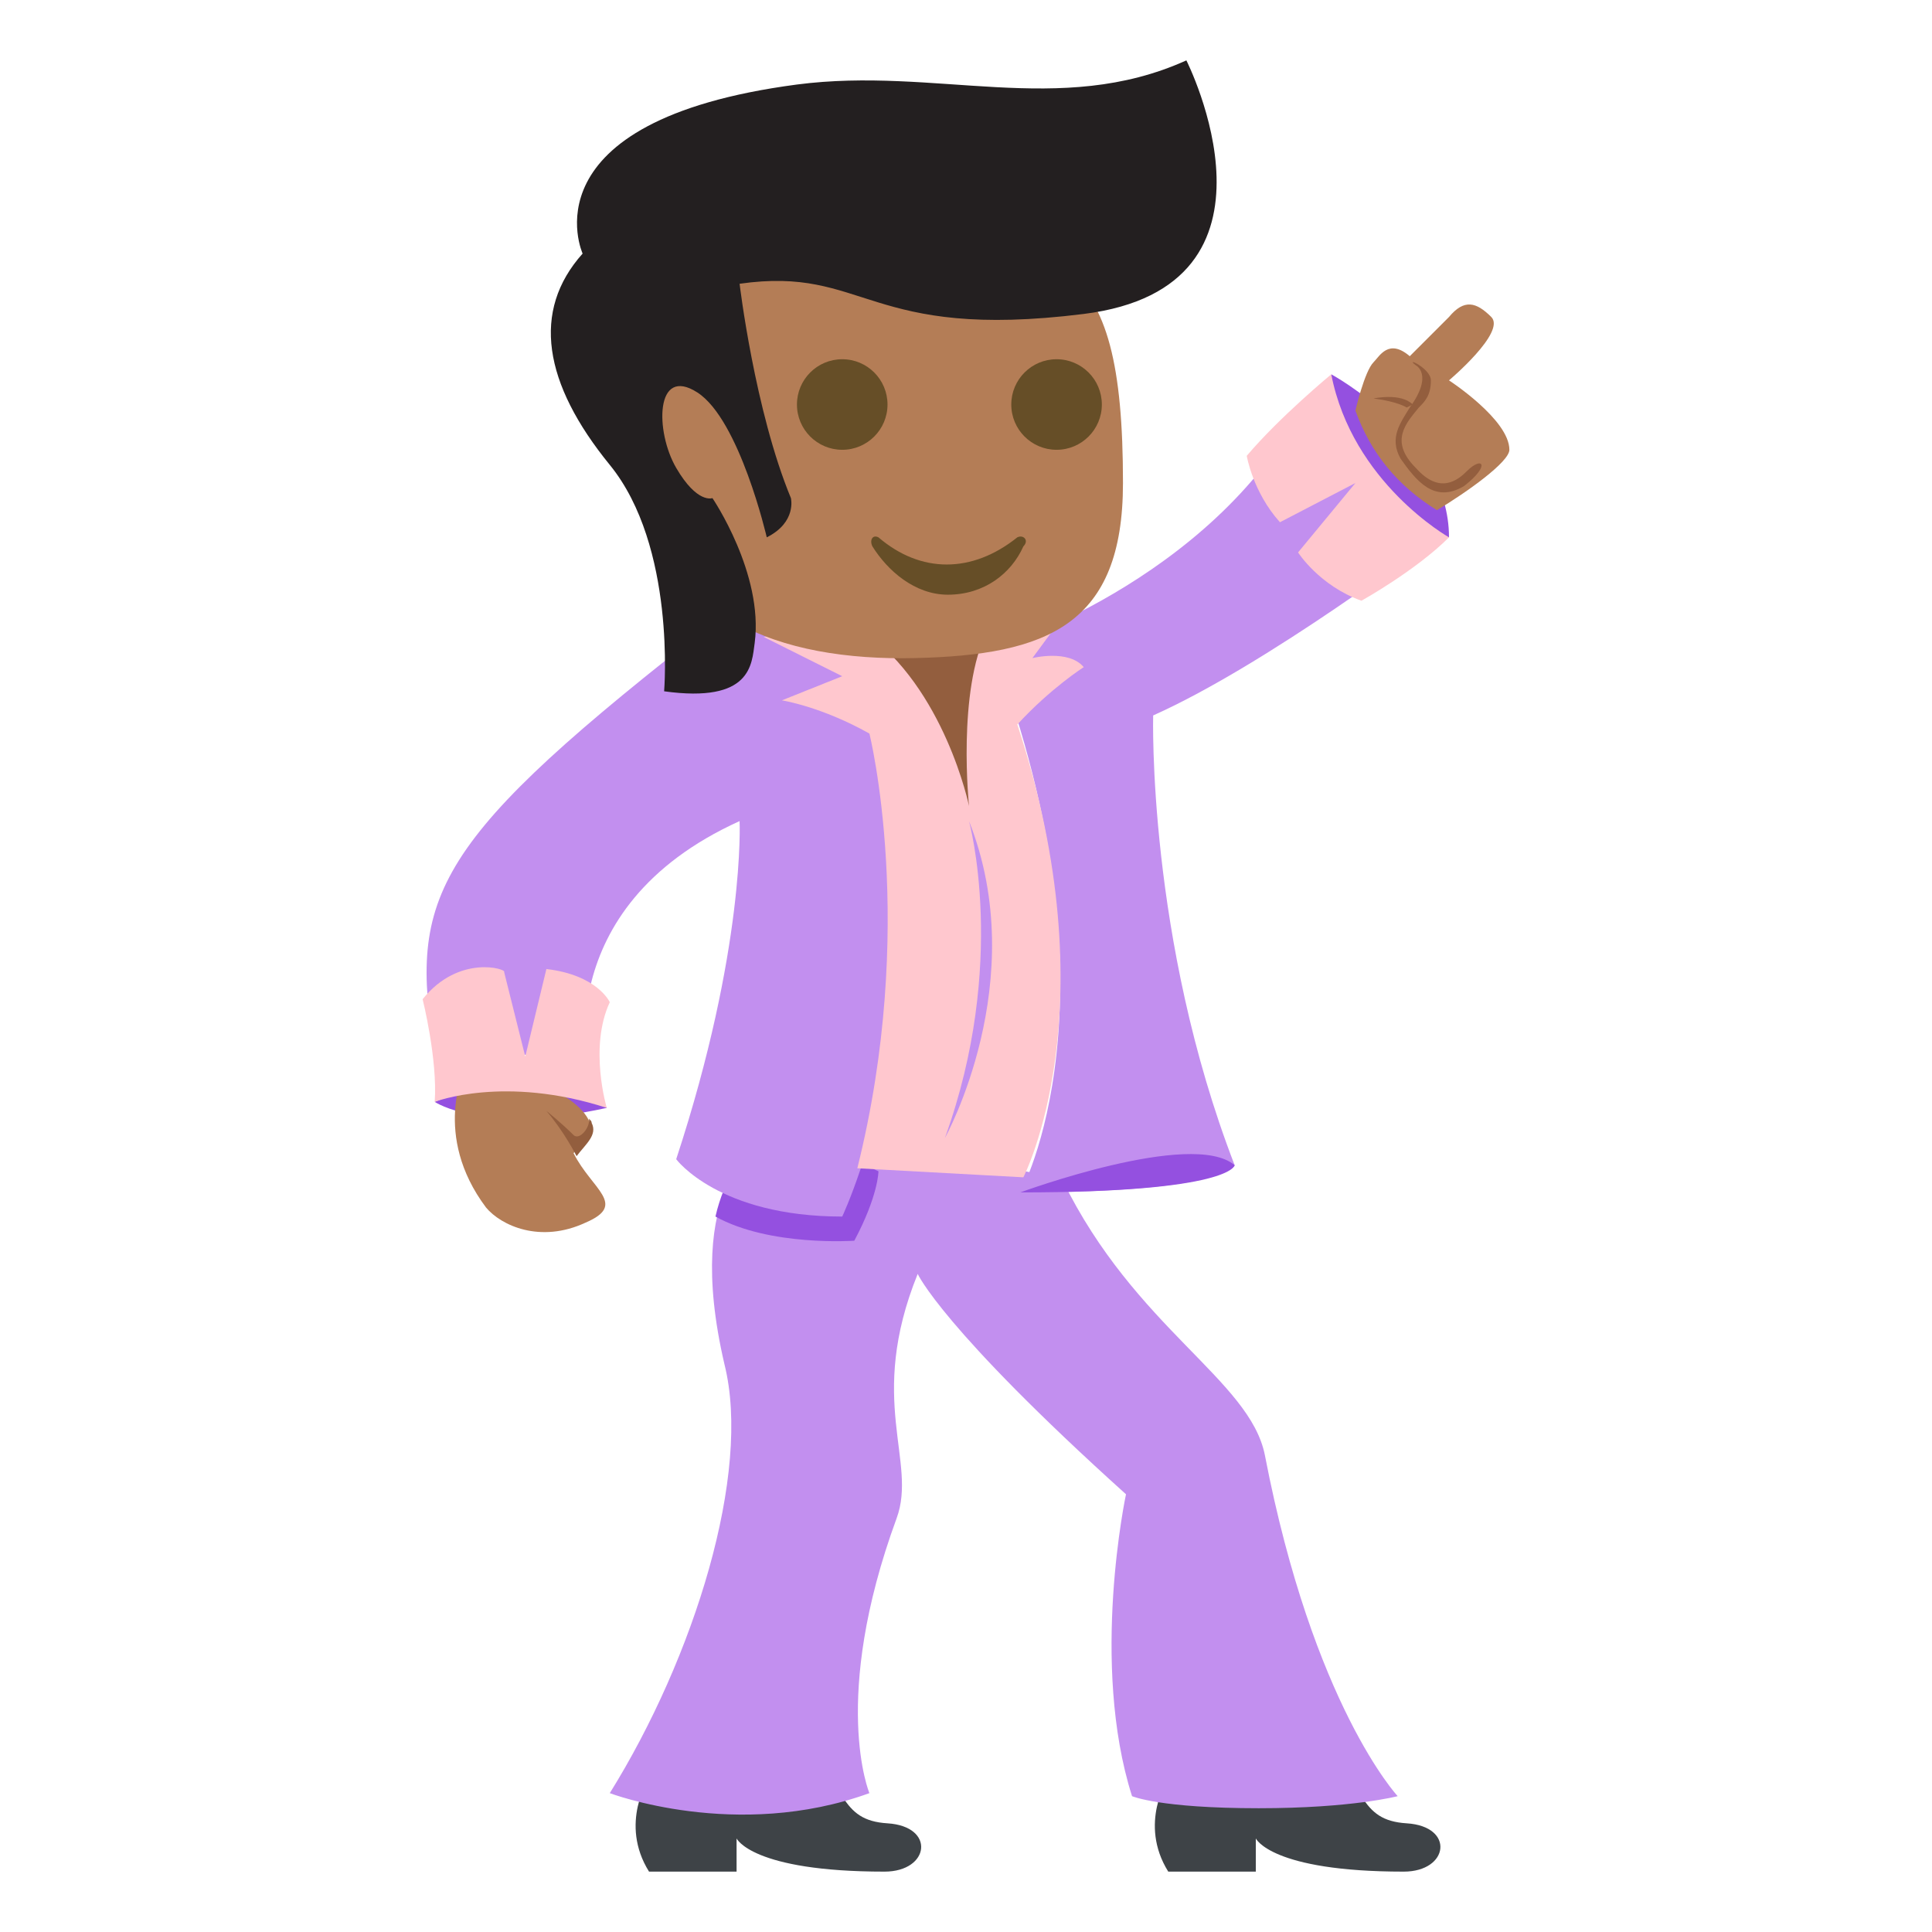<?xml version="1.0" encoding="utf-8"?><!-- Скачано с сайта svg4.ru / Downloaded from svg4.ru -->
<svg width="800px" height="800px" viewBox="0 0 64 64" xmlns="http://www.w3.org/2000/svg" xmlns:xlink="http://www.w3.org/1999/xlink" aria-hidden="true" role="img" class="iconify iconify--emojione" preserveAspectRatio="xMidYMid meet">
<g fill="#3e4347">
<path d="M21.5 58.9s-1 1.5 0 3.1h2.9v-1.1s.5 1.1 4.9 1.1c1.5 0 1.7-1.5.1-1.6c-1.6-.1-1.4-1.2-2.9-3.1l-5 1.6">
</path>
<path d="M38.7 58.9s-1 1.5 0 3.1h2.9v-1.1s.5 1.1 4.9 1.1c1.5 0 1.7-1.5.1-1.6c-1.6-.1-1.4-1.2-2.9-3.1l-5 1.6">
</path>
</g>
<path d="M41.9 48.2c-.5-2.5-4.3-4.2-6.7-9.1c0 0-4.1-1.2-10-1.2c0 0-2.6 1.3-1.2 7.3c.9 3.6-1 9.7-3.8 14.2c0 0 4.2 1.6 8.6 0c0 0-1.3-3.1.9-9.1c.7-1.9-1-3.9.7-8.1c0 0 .8 1.8 6.9 7.3c0 0-1.2 5.6.2 10c0 0 .9.4 4.2.4c3.1 0 4.6-.4 4.6-.4s-2.8-3-4.4-11.3" fill="#c28fef">
</path>
<path d="M29.1 38.8c-2.1-1-3.4-1.1-4.2-.8c-.3.3-.9 1-1.2 2.3c1.8 1 4.6.8 4.6.8c.8-1.5.8-2.3.8-2.3" fill="#9450e0">
</path>
<g fill="#c28fef">
<path d="M32.9 21.5s7.2-2.2 10.3-8.1c0 0 .5 2.3 4.2 4.5c0 0-5.4 4.1-9.2 5.8c0 0-.2 7.4 2.7 14.9c0 0-.3.9-7.1.9c0 0 3.5-6.3-.9-18">
</path>
<path d="M27.9 21.9s-3.4-2-5-.7c-8.9 7-9.4 8.7-8.4 14.2c0 0 1.8-1.3 5 .2c0 0-1.4-5.5 5-8.4c0 0 .2 4.2-2.1 11.2c0 0 1.4 1.9 5.5 1.9c0 0 4.3-9.1 0-18.4">
</path>
</g>
<path d="M44.1 12.4s3.9 2.1 3.9 5.4h-2.2s-.2-1.8-1.2-2.5s-.5-2.9-.5-2.9" fill="#9450e0">
</path>
<path d="M44.1 12.4s-1.7 1.4-2.8 2.7c0 0 .2 1.2 1.1 2.2l2.5-1.3l-1.9 2.3s.7 1.1 2.1 1.6c0 0 1.8-1 2.9-2.1c0 0-3.2-1.8-3.9-5.4" fill="#ffc7ce">
</path>
<path d="M48 12.6s1.9-1.6 1.4-2.1s-.9-.6-1.4 0l-1.3 1.3c-.7-.6-1 0-1.2.2c-.3.3-.6 1.6-.6 1.6c.5 1.4 1.4 2.5 2.7 3.3c1-.6 2.4-1.6 2.4-2c0-1-2-2.3-2-2.3" fill="#b47d56">
</path>
<path d="M45.5 13.2s.9-.2 1.3.2l-.2.1s-.3-.2-1.1-.3" fill="#935e3e">
</path>
<path d="M14.4 36.5s1.6 1.1 5.7.2c0-.1-2.1-1.8-5.7-.2" fill="#9450e0">
</path>
<path d="M15.4 35.4s-1.1 2.2.7 4.6c.5.6 1.8 1.2 3.3.5c1.4-.6.2-1.1-.4-2.3c.3-.4.7-.7.5-1.1c-.3-.6-1.2-1-1.2-1s.6-.9-2.9-.7" fill="#b47d56">
</path>
<path d="M19.6 37.2c0-.1-.1-.1-.1-.2c.1.3-.3.8-.5.6c-.4-.4-.9-.8-.9-.8c.6.7 1 1.5 1 1.5c.3-.4.7-.7.5-1.1" fill="#935e3e">
</path>
<path d="M14 33.1s.5 2 .4 3.4c0 0 2.3-.9 5.7.2c0 0-.6-2 .1-3.5c0 0-.4-.9-2.1-1.1l-.7 2.9l-.7-2.8c.1-.1-1.5-.6-2.7.9" fill="#ffc7ce">
</path>
<g fill="#935e3e">
<path d="M48.6 15.6c-.3.3-.9.8-1.7-.1c-.9-.9-.3-1.5.1-2c.2-.2.4-.4.4-.9c0-.4-.9-.8-.5-.5c0 0 .6.3-.2 1.4c-.3.5-.7 1-.3 1.7c.5.7 1.1 1.5 2.1.9c.9-.7.6-1 .1-.5">
</path>
<path d="M32.9 21.2h-4.3l3.5 5.6z">
</path>
</g>
<path d="M35.9 22.1c-.5-.6-1.7-.3-1.7-.3l1.4-1.9c-1.1.8-2.9 1-2.9 1c-1 2-.6 5.8-.6 5.8s-.8-3.9-3.5-5.8c0 0-1.4-.2-3.3.2l2.6 1.3l-2 .8s1.3.2 2.9 1.1c0 0 1.6 6.4-.4 14.4l5.5.3s2.9-5.6-.2-15c1.1-1.2 2.2-1.9 2.2-1.9" fill="#ffc7ce">
</path>
<path d="M33.8 39.5s5.7-2.1 7.1-.9c0 0-.1.9-7.1.9" fill="#9450e0">
</path>
<path d="M32.1 27.2s1.3 4.7-.8 10.5c0 0 2.9-5.2.8-10.5" fill="#c28fef">
</path>
<path d="M28.6 7.9c-7.9 0-6.9-2-6.9 7.9c0 4.7 4.2 6.1 8.6 6c4.4-.1 6.9-1.1 6.9-5.8c0-7.8-2.1-8.1-8.6-8.1" fill="#b47d56">
</path>
<path d="M25 21.3c-.1.7-.1 2-3 1.6c0 0 .4-4.8-1.8-7.5s-2.6-5.1-.9-7c0 0-2-4.4 7.1-5.6c4.6-.6 8.7 1.1 12.9-.8c0 0 3.8 7.5-3.4 8.4c-7.2.9-7.2-1.6-11.4-1c0 0 .5 4.2 1.7 7.1c0 0 .2.8-.8 1.3c0 0-.9-3.9-2.3-4.8c-1.4-.9-1.4 1.3-.7 2.5s1.2 1 1.2 1s1.7 2.5 1.4 4.8" fill="#231f20">
</path>
<g fill="#664e27">
<circle cx="27.9" cy="13.4" r="1.5">
</circle>
<circle cx="35" cy="13.4" r="1.5">
</circle>
<path d="M33.7 17.8c-1.5 1.2-3.2 1.2-4.6 0c-.2-.1-.3.1-.2.3c.5.8 1.4 1.6 2.5 1.6c1.2 0 2.1-.7 2.5-1.6c.2-.2 0-.4-.2-.3">
</path>
</g>
</svg>